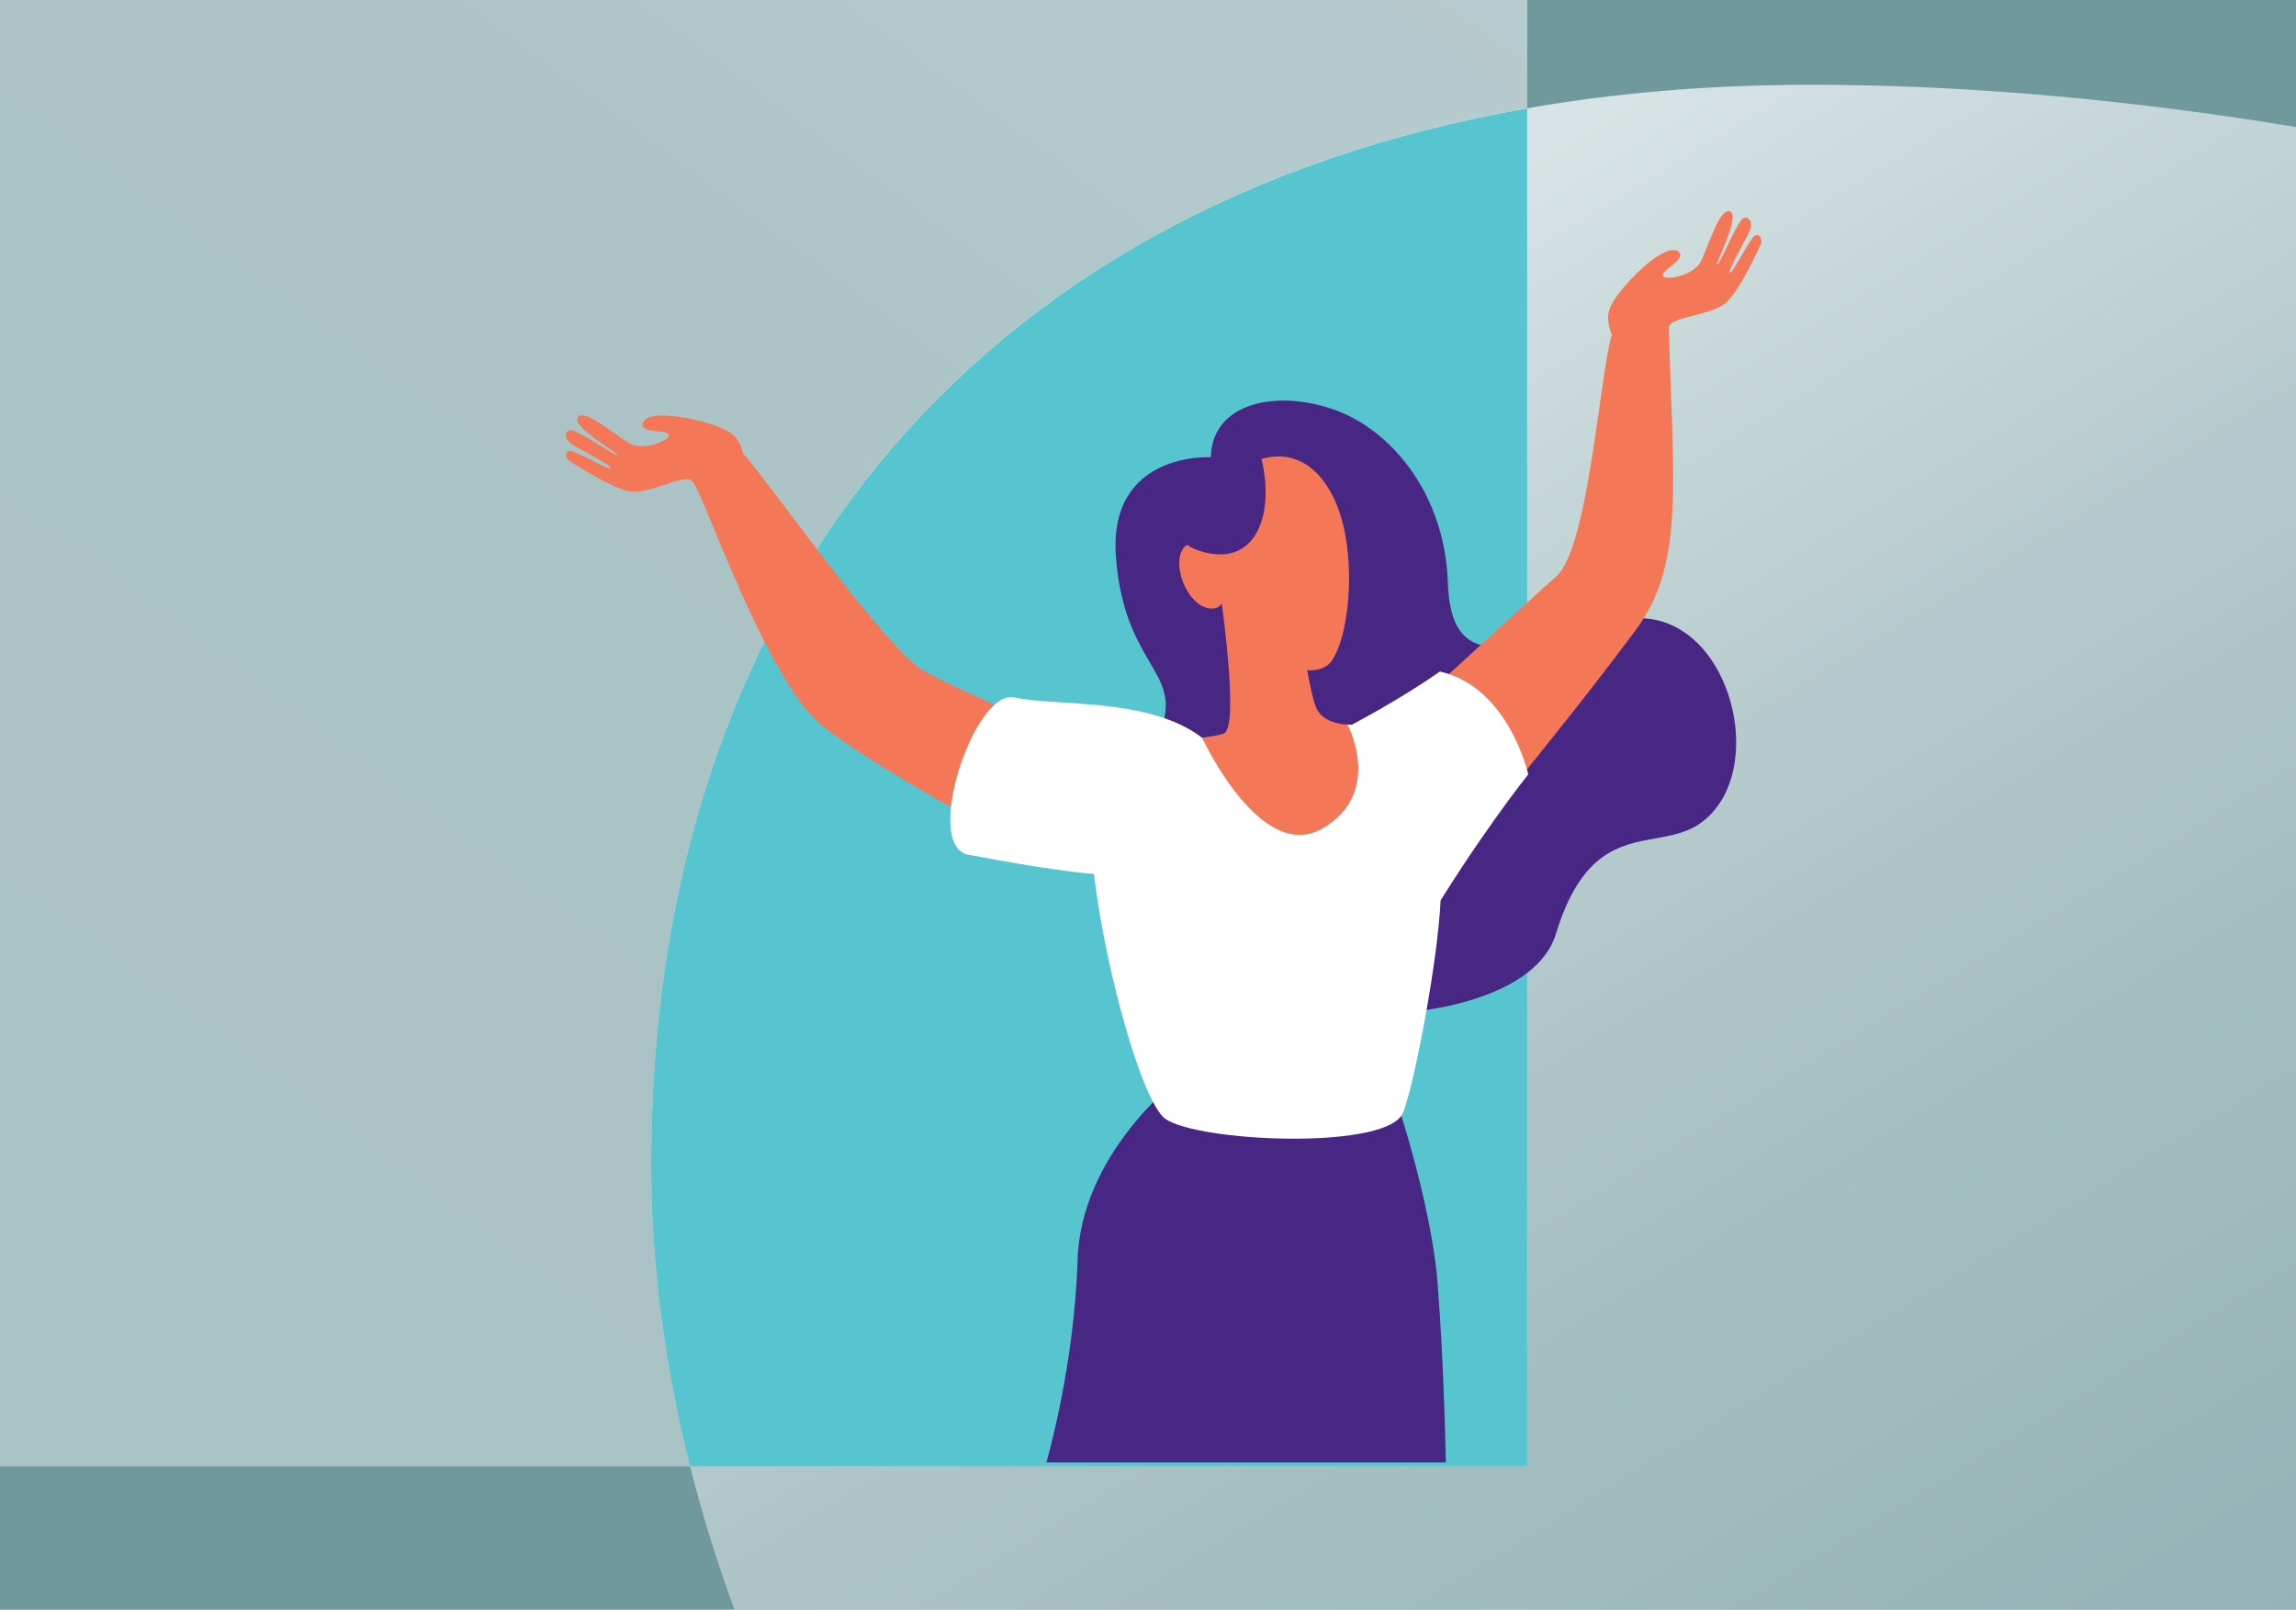<svg width="679" height="476" viewBox="0 0 679 476" fill="none" xmlns="http://www.w3.org/2000/svg">
<rect x="0" y="0" width="679" height="476" fill="#808080" stroke="none"/>
<g clip-path="url(#clip0_195_3)">
<rect width="679" height="476" fill="#56C5D0" fill-opacity="0.365"/>
<path opacity="0.9" d="M940.066 118.517C897.579 97.841 851.238 80.352 803.514 66.223C713.623 39.594 618.817 25.069 535.349 25.069C318.17 25.069 192.585 152.482 192.585 344.342C192.585 434.331 230.181 537.239 303.003 617.644C304.608 619.423 306.263 621.177 307.918 622.955C380.666 700.593 487.032 756 624.844 756C797.313 756 967.189 676.707 1077.46 543.785C1119.33 493.295 1153.07 432.108 1153.07 366.351C1153.07 263.443 1062.54 178.122 940.066 118.541V118.517Z" fill="url(#paint0_linear_195_3)"/>
<path d="M451.638 -280H-262.002V433.639H451.638V-280Z" fill="url(#paint1_linear_195_3)"/>
<path d="M451.638 32.06C286.234 61.085 192.564 178.691 192.564 344.367C192.564 373.194 196.442 403.33 204.075 433.64H451.638V32.06Z" fill="#56C5D0"/>
<path d="M358.034 135.219C358.034 135.219 327.507 133.396 330.038 165.011C332.568 196.625 349.246 198.367 343.614 214.963C337.982 231.559 326.201 222.227 332.568 264.997C338.934 307.766 449.477 311.222 460.115 276.233C467.515 251.91 478.969 249.842 489.526 247.938C494.178 247.094 498.64 246.305 502.531 243.666C525.385 228.104 510.094 174.506 477.31 183.92C444.525 193.333 429.044 198.094 428.174 172.248C427.303 146.401 411.768 127.356 394.791 121.234C377.813 115.113 358.469 118.84 358.061 135.273" fill="#482683"/>
<path d="M493.532 96.694C494.675 142.265 498.402 166.589 483.792 186.259C459.496 218.962 425.759 258.848 425.759 258.848L406.252 219.751C406.252 219.751 453.783 176.057 460.258 170.452C470.434 161.61 473.726 102.162 477.263 97.918" fill="#F47857"/>
<path d="M399.67 214.364C399.67 214.364 413.6 207.154 425.816 198.584C446.248 203.209 451.962 229.002 451.962 229.002C451.962 229.002 437.216 247.258 420.293 275.635C405.411 300.556 399.67 214.364 399.67 214.364Z" fill="white"/>
<path d="M411.908 322.077C411.908 322.077 423.172 354.78 425.131 379.348C427.09 403.943 427.58 432.484 427.58 432.484H309.446C309.446 432.484 317.69 404.433 318.67 372.71C319.649 341.013 348.298 319.357 348.298 319.357L411.936 322.077H411.908Z" fill="#482683"/>
<path d="M415.935 224.975C415.935 224.975 423.471 247.094 425.756 258.848C428.042 270.629 417.703 325.097 414.438 329.913C407.609 340.034 354.637 337.613 344.734 330.947C334.83 324.254 316.574 245.516 324.6 233.6C332.626 221.683 355.508 218.173 355.508 218.173L398.522 214.255C398.522 214.255 412.588 214.664 415.935 224.948" fill="white"/>
<path d="M384.405 183.865C384.405 183.865 387.153 205.141 389.411 209.685C391.669 214.228 398.525 214.283 398.525 214.283C398.525 214.283 409.299 234.498 391.043 245.027C372.76 255.556 355.511 218.201 355.511 218.201C355.511 218.201 360.925 217.439 362.013 216.867C366.638 214.473 360.898 175.513 360.898 175.513L384.432 183.838L384.405 183.865Z" fill="#F47857"/>
<path d="M328.6 223.642L312.059 255.501C312.059 255.501 260.338 228.703 242.735 214.256C226.166 200.652 206.985 142.646 204.536 142.184L219.636 134.076C223.853 137.64 261.236 191.266 272.853 198.176C282.294 203.781 328.6 223.615 328.6 223.615" fill="#F47857"/>
<path d="M355.046 239.368C356.706 246.986 341.552 258.929 333.771 258.984C318.943 259.038 295.599 254.413 286.457 252.781C272.663 250.332 288.117 203.59 299.979 206.257C311.842 208.923 339.919 206.148 355.482 218.173" fill="white"/>
<path d="M355.047 160.929C355.047 160.929 355.89 145.095 366.556 138.62C377.194 132.144 388.24 133.777 394.769 148.006C401.299 162.235 399.585 186.885 393.899 195.346C388.185 203.808 362.284 193.959 355.074 160.957" fill="#F47857"/>
<path d="M359.319 165.174C359.319 165.174 352.082 157.284 349.443 162.997C346.804 168.738 352.027 180.437 358.775 179.947C365.522 179.458 359.346 165.147 359.346 165.147" fill="#F47857"/>
<path d="M372.211 132.689C377.625 149.802 372.592 168.221 355.316 163.079C338.039 157.937 357.383 140.089 357.383 140.089L372.238 132.689H372.211Z" fill="#482683"/>
<path d="M493.531 96.694C493.885 95.034 497.34 94.191 501.203 93.211C504.631 92.34 508.359 91.334 510.427 89.511C514.861 85.675 520.928 71.69 520.928 71.69C520.847 70.466 520.52 69.187 519.106 69.595C518.425 69.786 516.847 72.479 515.297 75.145C513.691 77.948 512.113 80.723 511.624 80.614C510.699 80.424 516.249 70.901 517.392 68.425C518.534 65.95 517.337 63.909 515.623 64.507C514.78 64.807 513.038 68.18 511.433 71.5C509.774 74.928 508.196 78.302 507.842 78.247C507.134 78.111 514.807 63.855 511.624 62.549C508.44 61.215 504.958 73.785 502.836 77.594C500.714 81.403 492.769 83.09 491.79 81.594C490.81 80.124 499.136 76.615 496.333 74.384C493.531 72.18 485.831 78.356 480.281 84.886C474.731 91.415 474.921 93.782 476.608 99.033" fill="#F47857"/>
<path d="M204.564 142.211C202.333 139.953 192.293 146.183 186.498 145.34C180.703 144.497 167.998 136.035 167.998 136.035C167.399 134.974 166.991 133.722 168.378 133.314C169.766 132.879 179.969 139.218 180.649 138.538C181.329 137.885 171.48 132.879 169.195 131.437C166.882 129.968 166.8 127.628 168.569 127.193C170.337 126.757 182.036 135.028 182.553 134.511C183.07 134.022 168.895 126.213 170.854 123.384C172.813 120.554 182.553 129.206 186.39 131.247C190.226 133.314 197.844 130.403 197.844 128.635C197.844 126.866 188.974 128.417 190.117 125.043C191.26 121.67 201.081 122.676 209.298 125.152C217.514 127.628 218.63 129.723 220.045 135.056L204.509 142.238L204.564 142.211Z" fill="#F47857"/>
</g>
<defs>
<linearGradient id="paint0_linear_195_3" x1="464.059" y1="42.015" x2="1115.01" y2="1106.74" gradientUnits="userSpaceOnUse">
<stop stop-color="white" stop-opacity="0.8"/>
<stop offset="0.06" stop-color="white" stop-opacity="0.68"/>
<stop offset="0.15" stop-color="white" stop-opacity="0.53"/>
<stop offset="0.24" stop-color="white" stop-opacity="0.41"/>
<stop offset="0.34" stop-color="white" stop-opacity="0.32"/>
<stop offset="0.44" stop-color="white" stop-opacity="0.25"/>
<stop offset="0.55" stop-color="white" stop-opacity="0.21"/>
<stop offset="0.69" stop-color="white" stop-opacity="0.2"/>
</linearGradient>
<linearGradient id="paint1_linear_195_3" x1="-120.682" y1="368.451" x2="550.693" y2="-540.087" gradientUnits="userSpaceOnUse">
<stop offset="0.1" stop-color="white" stop-opacity="0.4"/>
<stop offset="0.31" stop-color="white" stop-opacity="0.41"/>
<stop offset="0.44" stop-color="white" stop-opacity="0.45"/>
<stop offset="0.56" stop-color="white" stop-opacity="0.5"/>
<stop offset="0.67" stop-color="white" stop-opacity="0.59"/>
<stop offset="0.76" stop-color="white" stop-opacity="0.7"/>
<stop offset="0.86" stop-color="white" stop-opacity="0.83"/>
<stop offset="0.94" stop-color="white" stop-opacity="0.98"/>
<stop offset="0.95" stop-color="white"/>
</linearGradient>
<clipPath id="clip0_195_3">
<rect width="679" height="476" fill="white"/>
</clipPath>
</defs>
</svg>
